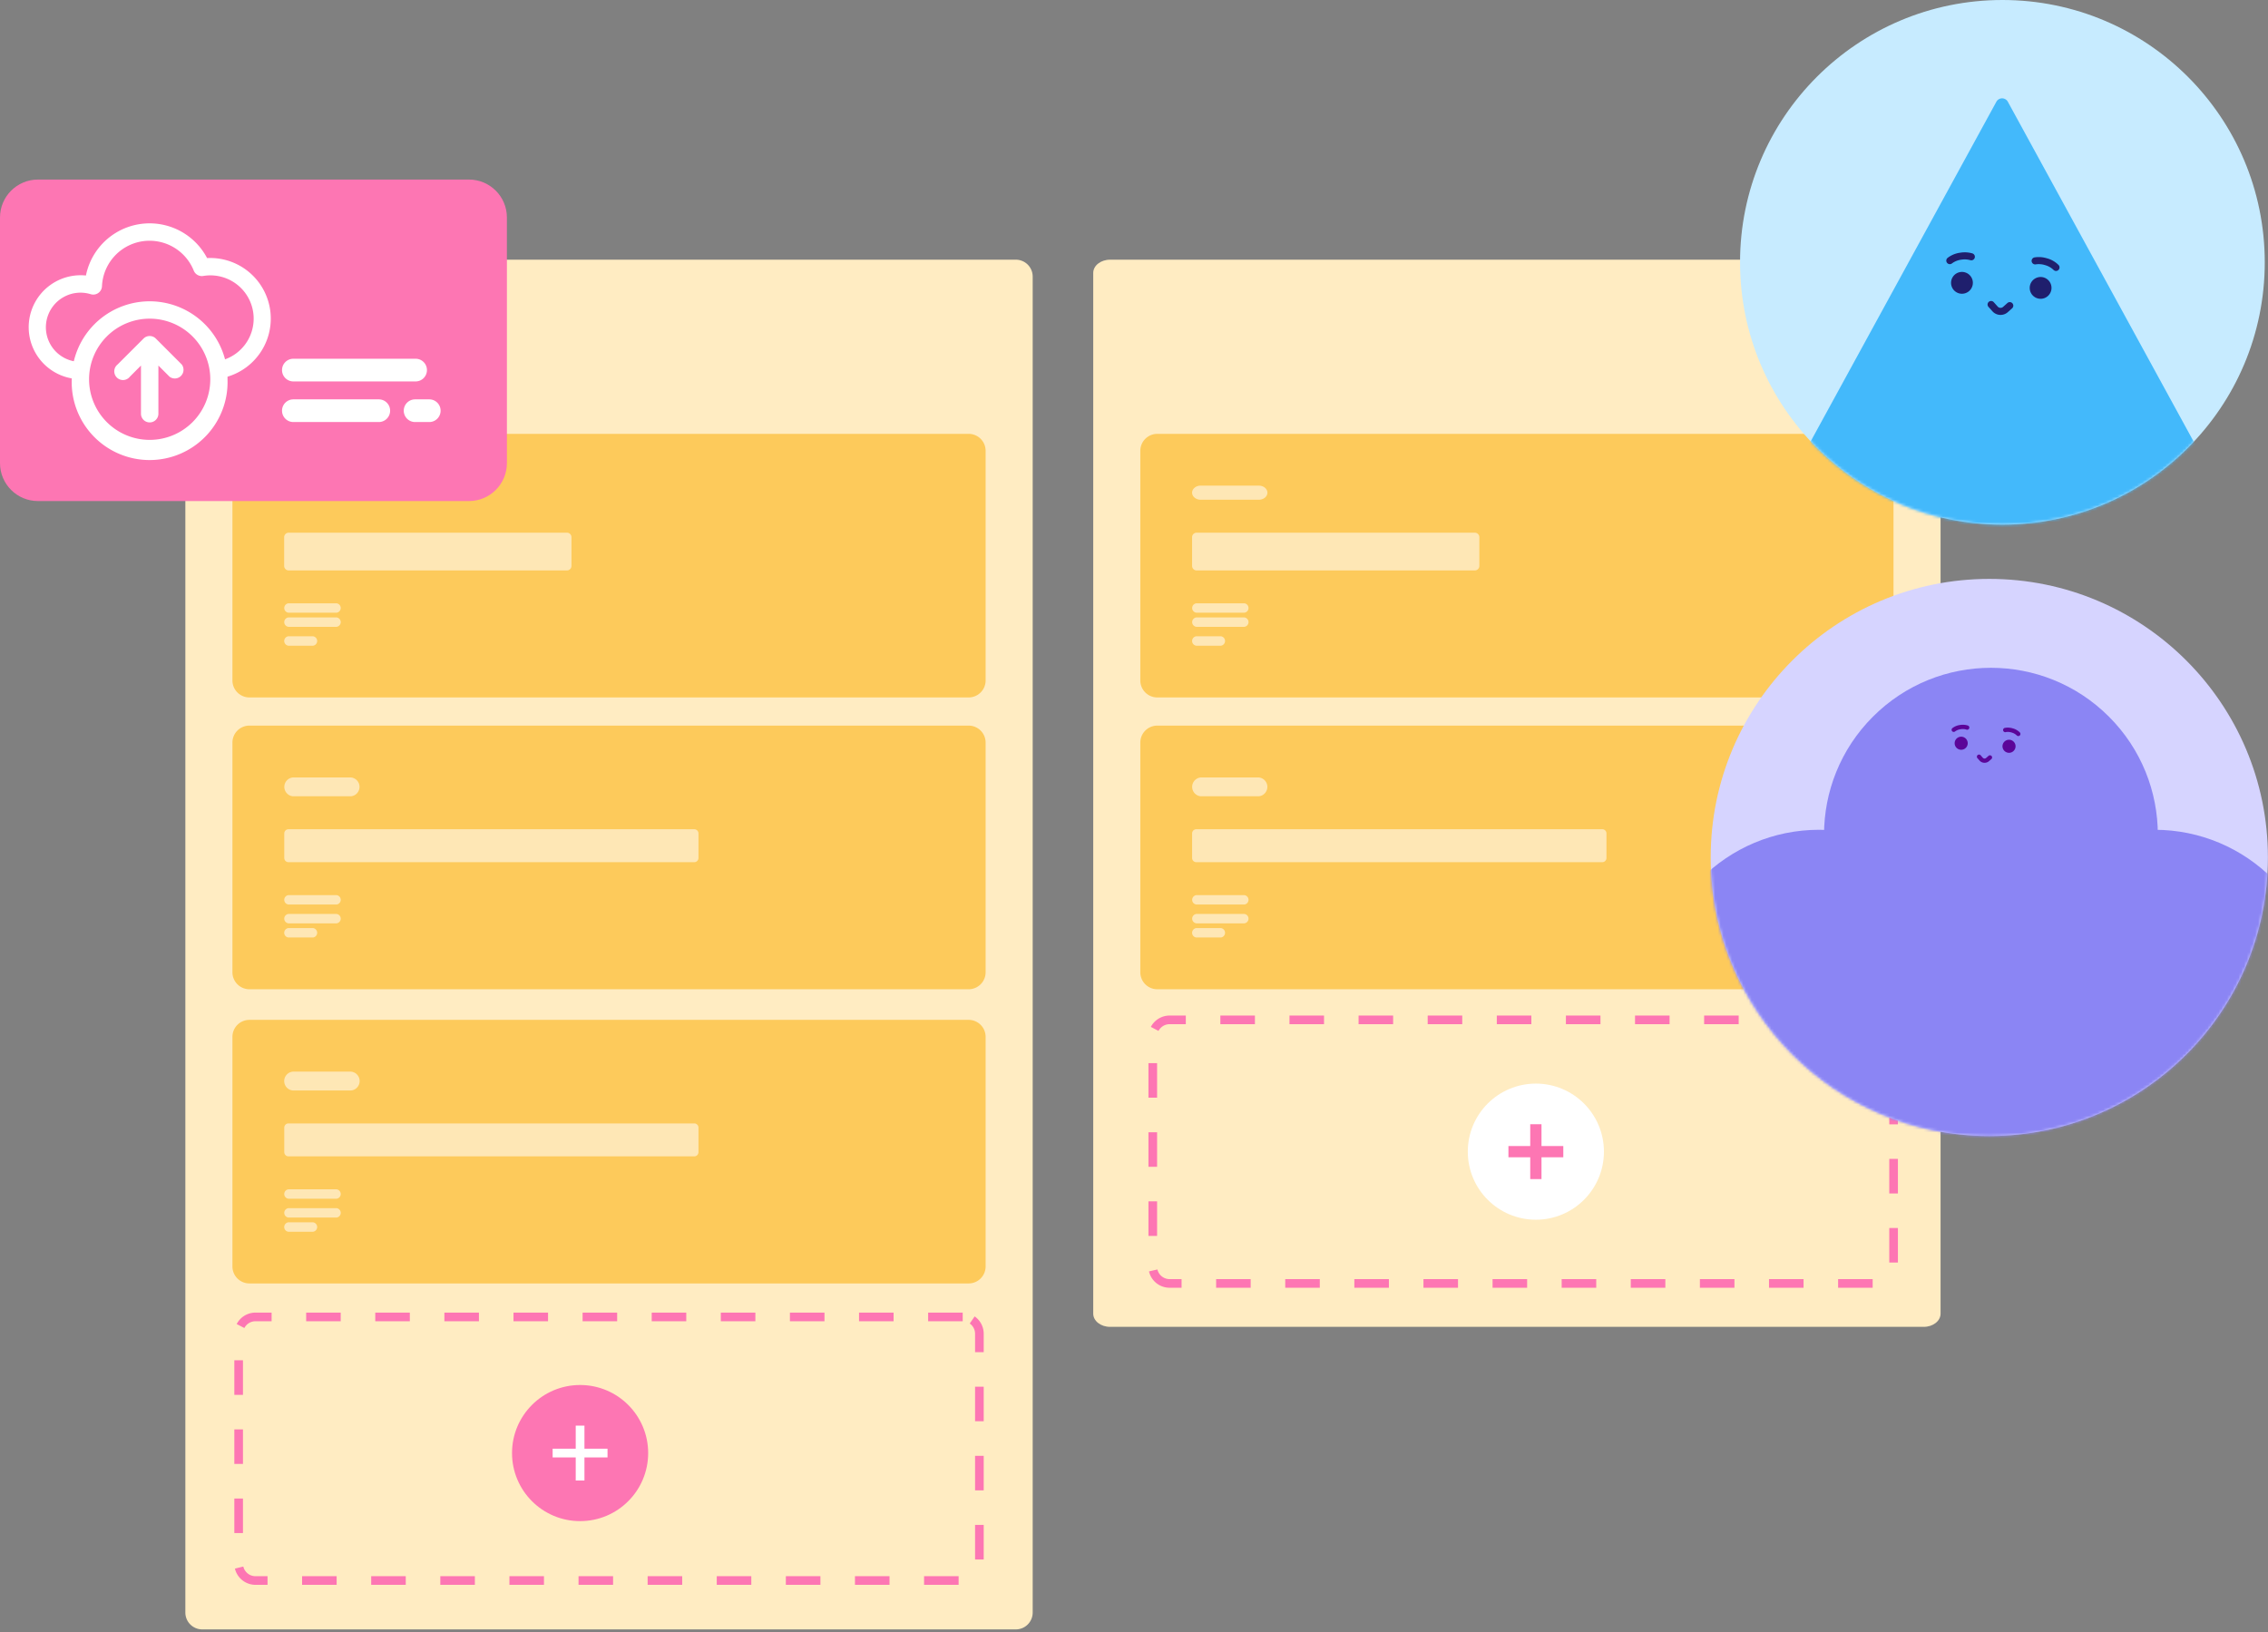 <svg xmlns="http://www.w3.org/2000/svg" width="806" height="580" fill="none"><rect width="100%" height="100%" fill="#808080" stroke="none"/><path fill="#FFECC2" d="M361.017 92.291H71.849a6.001 6.001 0 0 0-5.978 6.016v474.75a6 6 0 0 0 5.978 6.016h289.168a5.983 5.983 0 0 0 4.236-1.769 5.988 5.988 0 0 0 1.742-4.247V98.307a6 6 0 0 0-3.684-5.553 5.992 5.992 0 0 0-2.294-.463z"/><path fill="#FDCA5B" d="M344.237 154.186H88.635a6.048 6.048 0 0 0-4.268 1.774 6.036 6.036 0 0 0-1.764 4.272v81.592a6.038 6.038 0 0 0 6.032 6.039h255.602a6.039 6.039 0 0 0 6.032-6.039v-81.592a6.028 6.028 0 0 0-1.764-4.272 6.042 6.042 0 0 0-4.268-1.774z"/><path fill="#fff" d="M119.57 214.407h-17.035a1.682 1.682 0 0 0-1.083 2.802c.281.309.667.503 1.083.543h17.035a1.677 1.677 0 0 0 1.519-1.672 1.68 1.68 0 0 0-1.519-1.673zm0 5.017h-17.035a1.677 1.677 0 0 0-1.519 1.672 1.679 1.679 0 0 0 1.519 1.673h17.035a1.677 1.677 0 0 0 1.519-1.673 1.68 1.68 0 0 0-1.519-1.672zm-8.317 6.705h-8.788a1.69 1.69 0 0 0-1.46 1.672 1.69 1.69 0 0 0 1.46 1.673h8.788a1.687 1.687 0 0 0 1.044-2.783 1.69 1.69 0 0 0-1.044-.562zm90.286-36.816h-99.004a1.61 1.61 0 0 0-1.124.513 1.613 1.613 0 0 0-.425 1.16v10.065a1.606 1.606 0 0 0 .935 1.529c.193.088.402.137.614.144h99.004a1.609 1.609 0 0 0 1.123-.513 1.603 1.603 0 0 0 .425-1.16v-10.065a1.606 1.606 0 0 0-.935-1.529 1.609 1.609 0 0 0-.613-.144zm-76.828-16.724h-20.627c-1.696 0-3.098 1.123-3.098 2.508 0 1.386 1.371 2.509 3.098 2.509h20.643c1.688 0 3.097-1.123 3.097-2.509 0-1.385-1.425-2.508-3.113-2.508z" opacity=".55"/><path fill="#FDCA5B" d="M344.237 257.873H88.635a6.03 6.03 0 0 0-4.268 1.774 6.046 6.046 0 0 0-1.764 4.273v81.614a6.038 6.038 0 0 0 6.032 6.039h255.602a6.042 6.042 0 0 0 6.032-6.039v-81.591a6.046 6.046 0 0 0-1.755-4.287 6.049 6.049 0 0 0-4.277-1.783z"/><path fill="#fff" d="M119.57 318.118h-17.035a1.682 1.682 0 0 0-1.083 2.802c.281.309.667.503 1.083.543h17.035a1.677 1.677 0 0 0 1.519-1.672 1.68 1.68 0 0 0-1.519-1.673zm0 6.69h-17.035a1.68 1.68 0 0 0 0 3.344h17.035a1.676 1.676 0 0 0 1.519-1.672 1.682 1.682 0 0 0-1.519-1.672zm-8.317 5.025h-8.788a1.69 1.69 0 0 0-1.46 1.672 1.687 1.687 0 0 0 1.46 1.673h8.788a1.687 1.687 0 0 0 1.044-2.783 1.69 1.69 0 0 0-1.044-.562zm135.459-35.128H102.534a1.5 1.5 0 0 0-1.058.419 1.5 1.5 0 0 0-.452 1.045v8.78a1.497 1.497 0 0 0 1.51 1.463h144.178a1.495 1.495 0 0 0 1.51-1.463v-8.78a1.5 1.5 0 0 0-.452-1.045 1.49 1.49 0 0 0-1.058-.419zm-122.001-18.404h-20.628a3.363 3.363 0 0 0-3.038 3.345 3.36 3.36 0 0 0 3.038 3.344h20.643a3.363 3.363 0 0 0 3.039-3.344 3.36 3.36 0 0 0-3.039-3.345h-.015z" opacity=".55"/><path fill="#FDCA5B" d="M344.237 362.452H88.635a6.037 6.037 0 0 0-6.032 6.039v81.591a6.038 6.038 0 0 0 6.032 6.04h255.602a6.043 6.043 0 0 0 6.032-6.04v-81.591a6.037 6.037 0 0 0-6.032-6.039z"/><path fill="#fff" d="M119.57 422.674h-17.035a1.677 1.677 0 0 0-1.519 1.672 1.679 1.679 0 0 0 1.519 1.673h17.035a1.677 1.677 0 0 0 1.519-1.673 1.68 1.68 0 0 0-1.519-1.672zm0 6.689h-17.035a1.682 1.682 0 0 0-1.083 2.802c.281.31.667.503 1.083.543h17.035a1.68 1.68 0 0 0 0-3.345zm-8.317 5.04h-8.788a1.687 1.687 0 0 0-1.044 2.783 1.69 1.69 0 0 0 1.044.562h8.788a1.69 1.69 0 0 0 1.46-1.672 1.69 1.69 0 0 0-1.46-1.673zm135.459-35.151H102.534a1.5 1.5 0 0 0-1.058.419 1.5 1.5 0 0 0-.452 1.044v8.781a1.497 1.497 0 0 0 1.51 1.463h144.178a1.495 1.495 0 0 0 1.51-1.463v-8.781a1.5 1.5 0 0 0-.452-1.044 1.49 1.49 0 0 0-1.058-.419zm-122.001-18.403h-20.628a3.358 3.358 0 0 0-3.081 3.348 3.362 3.362 0 0 0 3.081 3.349h20.644a3.358 3.358 0 0 0 3.081-3.349 3.358 3.358 0 0 0-3.081-3.348h-.016z" opacity=".55"/><path fill="#FFECC2" d="M683.666 92.291H394.49c-3.298 0-5.977 2.098-5.977 4.692v369.885c0 2.586 2.679 4.684 5.977 4.684h289.176c3.299 0 5.97-2.098 5.97-4.684V96.983c0-2.594-2.671-4.692-5.97-4.692z"/><path fill="#FDCA5B" d="M666.879 154.186H411.277a6.042 6.042 0 0 0-6.032 6.046v81.592a6.037 6.037 0 0 0 6.032 6.039h255.602a6.037 6.037 0 0 0 6.031-6.039v-81.592a6.046 6.046 0 0 0-1.763-4.272 6.035 6.035 0 0 0-4.268-1.774z"/><path fill="#fff" d="M442.18 214.407h-16.988a1.682 1.682 0 0 0-1.083 2.802c.281.309.667.503 1.083.543h16.988a1.682 1.682 0 0 0 1.083-2.802 1.682 1.682 0 0 0-1.083-.543zm0 5.017h-16.988a1.677 1.677 0 0 0-1.519 1.672 1.679 1.679 0 0 0 1.519 1.673h16.988a1.682 1.682 0 0 0 1.083-2.802 1.677 1.677 0 0 0-1.083-.543zm-8.285 6.705h-8.781a1.688 1.688 0 0 0 0 3.345h8.781a1.684 1.684 0 0 0 1.043-.563 1.685 1.685 0 0 0-1.043-2.782zm90.285-36.816h-99.02a1.6 1.6 0 0 0-1.51 1.673v10.065a1.594 1.594 0 0 0 1.51 1.673h99.02a1.604 1.604 0 0 0 1.548-1.673v-10.065a1.587 1.587 0 0 0-.425-1.16 1.607 1.607 0 0 0-1.123-.513zm-76.827-16.724H426.71c-1.696 0-3.059 1.123-3.059 2.508 0 1.386 1.363 2.509 3.059 2.509h20.643c1.688 0 3.059-1.123 3.059-2.509 0-1.385-1.371-2.508-3.059-2.508z" opacity=".55"/><path fill="#FDCA5B" d="M666.879 257.873H411.277a6.034 6.034 0 0 0-4.268 1.774 6.023 6.023 0 0 0-1.764 4.273v81.614a6.038 6.038 0 0 0 6.032 6.039h255.602a6.04 6.04 0 0 0 6.031-6.039v-81.591a6.031 6.031 0 0 0-3.715-5.605 6.038 6.038 0 0 0-2.316-.465z"/><path fill="#fff" d="M442.18 318.118h-16.988a1.682 1.682 0 0 0-1.083 2.802c.281.309.667.503 1.083.543h16.988a1.682 1.682 0 0 0 1.083-2.802 1.682 1.682 0 0 0-1.083-.543zm0 6.69h-16.988a1.68 1.68 0 0 0 0 3.344h16.988a1.68 1.68 0 0 0 0-3.344zm-8.285 5.025h-8.781a1.688 1.688 0 0 0 0 3.345h8.781a1.684 1.684 0 0 0 1.043-.563 1.683 1.683 0 0 0 0-2.22 1.688 1.688 0 0 0-1.043-.562zm135.459-35.128H425.161a1.474 1.474 0 0 0-1.39.895 1.48 1.48 0 0 0-.12.568v8.78a1.495 1.495 0 0 0 .452 1.045 1.497 1.497 0 0 0 1.058.419h144.193a1.495 1.495 0 0 0 1.423-.887 1.49 1.49 0 0 0 .126-.577v-8.78a1.495 1.495 0 0 0-.123-.578 1.472 1.472 0 0 0-1.426-.885zm-122.002-18.404h-20.643a3.363 3.363 0 0 0-3.038 3.345 3.36 3.36 0 0 0 3.038 3.344h20.643a3.363 3.363 0 0 0 3.039-3.344 3.36 3.36 0 0 0-3.039-3.345z" opacity=".55"/><path stroke="#FD76B3" stroke-dasharray="12.28 12.28" stroke-miterlimit="10" stroke-width="3.07" d="M667.011 362.452H415.598a5.986 5.986 0 0 0-5.931 6.039v81.591a5.994 5.994 0 0 0 1.715 4.248 5.984 5.984 0 0 0 4.216 1.792h251.413a5.969 5.969 0 0 0 2.286-.477 5.963 5.963 0 0 0 1.93-1.315 5.975 5.975 0 0 0 1.715-4.248v-81.591a5.981 5.981 0 0 0-5.931-6.039zM342.124 468.021H90.75a6.002 6.002 0 0 0-4.222 1.789 5.988 5.988 0 0 0-1.717 4.251v81.591a5.99 5.99 0 0 0 3.65 5.57c.724.308 1.502.47 2.289.477h251.374a5.998 5.998 0 0 0 5.931-6.047v-81.591a5.994 5.994 0 0 0-1.715-4.248 5.984 5.984 0 0 0-4.216-1.792z"/><path fill="#fff" d="M545.815 433.475c13.359 0 24.189-10.829 24.189-24.188 0-13.358-10.83-24.187-24.189-24.187-13.36 0-24.19 10.829-24.19 24.187 0 13.359 10.83 24.188 24.19 24.188z"/><path stroke="#FD76B3" stroke-miterlimit="10" stroke-width="4" d="M545.814 399.539v19.496m9.75-9.748h-19.498"/><path fill="#FD76B3" d="M206.153 540.593c13.36 0 24.19-10.829 24.19-24.187 0-13.359-10.83-24.188-24.19-24.188-13.359 0-24.189 10.829-24.189 24.188 0 13.358 10.83 24.187 24.189 24.187z"/><path stroke="#fff" stroke-miterlimit="10" stroke-width="3.1" d="M206.153 506.657v19.504m9.749-9.756h-19.505"/><path fill="#FD76B3" d="M166.656 63.815H13.489C6.039 63.815 0 69.853 0 77.302v87.282c0 7.449 6.039 13.487 13.489 13.487h153.167c7.449 0 13.488-6.038 13.488-13.487V77.302c0-7.449-6.039-13.488-13.488-13.488z"/><path fill="#fff" d="M147.701 127.496h-43.447a4.026 4.026 0 0 0-4.026 4.026v.008a4.025 4.025 0 0 0 4.026 4.026h43.447a4.025 4.025 0 0 0 4.026-4.026v-.008a4.026 4.026 0 0 0-4.026-4.026zm-13.086 14.433h-30.361a4.025 4.025 0 0 0-4.026 4.026v.008a4.026 4.026 0 0 0 4.026 4.026h30.361a4.026 4.026 0 0 0 4.026-4.026v-.008a4.025 4.025 0 0 0-4.026-4.026zm17.941 0h-5.041a4.026 4.026 0 0 0-4.027 4.026v.008a4.027 4.027 0 0 0 4.027 4.026h5.041a4.027 4.027 0 0 0 4.026-4.026v-.008a4.026 4.026 0 0 0-4.026-4.026z"/><path fill="#C7EBFF" d="M711.611 186.456c51.493 0 93.236-41.739 93.236-93.228C804.847 41.74 763.104 0 711.611 0c-51.492 0-93.235 41.74-93.235 93.228 0 51.489 41.743 93.228 93.235 93.228z"/><mask id="a" width="187" height="187" x="618" y="0" maskUnits="userSpaceOnUse" style="mask-type:alpha"><path fill="#000" d="M711.611 186.456c51.493 0 93.236-41.739 93.236-93.228C804.847 41.74 763.104 0 711.611 0c-51.492 0-93.235 41.74-93.235 93.228 0 51.489 41.743 93.228 93.235 93.228z"/></mask><g mask="url(#a)"><path fill="#43B9FB" d="m713.578 36.22 111.021 203.07a128.876 128.876 0 0 1-51.604 174.285 128.9 128.9 0 0 1-174.581-50.636c-21.681-39.704-19.915-86.554 0-123.649L709.435 36.219a2.328 2.328 0 0 1 2.072-1.27 2.323 2.323 0 0 1 2.071 1.27z"/><path fill="#1F1F6D" d="M701.081 100.994a3.874 3.874 0 0 1-5.065 3.2 3.87 3.87 0 0 1-2.138-5.597 3.87 3.87 0 0 1 7.203 2.397z"/><path fill="#241F20" d="M692.927 92.624a8.091 8.091 0 0 1 3.872-1.548 8.516 8.516 0 0 1 3.755.209"/><path fill="#1F1F6D" d="M692.85 93.878a1.255 1.255 0 0 1-.728-2.215 9.293 9.293 0 0 1 4.514-1.858 9.775 9.775 0 0 1 4.321.256 1.255 1.255 0 0 1 .809 1.583 1.258 1.258 0 0 1-1.584.81A7.353 7.353 0 0 0 697 92.29a6.885 6.885 0 0 0-3.268 1.293 1.28 1.28 0 0 1-.882.294z"/><path fill="#241F20" d="M730.675 95.04a7.957 7.957 0 0 0-3.663-2.06 8.513 8.513 0 0 0-3.747-.27"/><path fill="#1F1F6D" d="M730.598 96.294a1.246 1.246 0 0 1-.844-.403 6.97 6.97 0 0 0-3.098-1.703 7.276 7.276 0 0 0-3.174-.24 1.258 1.258 0 0 1-1.464-1.007 1.257 1.257 0 0 1 1.007-1.463 9.746 9.746 0 0 1 4.32.294 9.29 9.29 0 0 1 4.244 2.423 1.256 1.256 0 0 1-1.007 2.099h.016zm-1.565 6.496a3.865 3.865 0 0 1-2.815 3.259 3.869 3.869 0 0 1-4.889-3.462 3.867 3.867 0 0 1 2.14-3.738 3.87 3.87 0 0 1 5.564 3.941zm-18.328 9.121a3.871 3.871 0 0 1-2.663-1.309l-1.386-1.548a1.256 1.256 0 0 1 1.889-1.657l1.386 1.548a1.362 1.362 0 0 0 1.92.124l1.549-1.386a1.255 1.255 0 0 1 2.082 1.027 1.25 1.25 0 0 1-.425.862l-1.549 1.386a3.87 3.87 0 0 1-2.803.953z"/></g><path fill="#fff" fill-rule="evenodd" d="M25.498 134.535v.232a27.692 27.692 0 0 0 27.678 28.73 27.704 27.704 0 0 0 19.947-8.481 27.696 27.696 0 0 0 7.73-20.249v-.898a21.542 21.542 0 0 0 15.063-24.292 21.54 21.54 0 0 0-22.318-17.859 23.081 23.081 0 0 0-43.06 6.194 18.469 18.469 0 0 0-20.166 15.842 18.464 18.464 0 0 0 15.11 20.719l.016.062zm27.697-21.285a21.542 21.542 0 0 1 15.224 36.779 21.542 21.542 0 0 1-36.765-15.262 21.547 21.547 0 0 1 21.54-21.517zm-3.097 16.662v17.189a3.098 3.098 0 0 0 6.194 0v-17.189l3.98 3.98a3.095 3.095 0 0 0 4.048-.302 3.097 3.097 0 0 0 .273-4.049l-9.222-9.229a3.094 3.094 0 0 0-4.352 0l-9.237 9.229a3.097 3.097 0 1 0 4.351 4.351l3.965-3.98zm29.857-2.199a15.375 15.375 0 0 0 3.166-27.387 15.38 15.38 0 0 0-10.909-2.251 3.097 3.097 0 0 1-3.353-1.89 16.925 16.925 0 0 0-28.422-4.874 16.925 16.925 0 0 0-4.2 10.473 3.094 3.094 0 0 1-2.581 2.868 3.102 3.102 0 0 1-1.375-.081 12.304 12.304 0 1 0-6.048 23.816 27.703 27.703 0 0 1 43.71-15.666 27.703 27.703 0 0 1 10.028 14.969l-.016.023z" clip-rule="evenodd"/><path fill="#D6D4FF" d="M706.957 403.744c54.683 0 99.012-44.326 99.012-99.005 0-54.678-44.329-99.004-99.012-99.004s-99.012 44.326-99.012 99.004c0 54.679 44.329 99.005 99.012 99.005z"/><mask id="b" width="199" height="199" x="607" y="205" maskUnits="userSpaceOnUse" style="mask-type:alpha"><path fill="#000" d="M706.957 403.744c54.683 0 99.012-44.326 99.012-99.005 0-54.678-44.329-99.004-99.012-99.004s-99.012 44.326-99.012 99.004c0 54.679 44.329 99.005 99.012 99.005z"/></mask><g mask="url(#b)"><path fill="#8B85F4" d="M646.483 413.514c32.757 0 59.313-26.553 59.313-59.308 0-32.754-26.556-59.308-59.313-59.308-32.757 0-59.313 26.554-59.313 59.308 0 32.755 26.556 59.308 59.313 59.308z"/><path fill="#8B85F4" d="M704.634 413.514c32.758 0 59.313-26.553 59.313-59.308 0-32.754-26.555-59.308-59.313-59.308-32.757 0-59.312 26.554-59.312 59.308 0 32.755 26.555 59.308 59.312 59.308z"/><path fill="#8B85F4" d="M765.689 413.514c32.757 0 59.312-26.553 59.312-59.308 0-32.754-26.555-59.308-59.312-59.308-32.758 0-59.313 26.554-59.313 59.308 0 32.755 26.555 59.308 59.313 59.308z"/><path fill="#8B85F4" d="M749.477 338.575c23.163-23.161 23.163-60.713 0-83.874-23.163-23.162-60.717-23.162-83.88 0-23.163 23.161-23.163 60.713 0 83.874 23.163 23.161 60.717 23.161 83.88 0zm20.866 36.568H642.991v38.379h127.352v-38.379z"/><path fill="#5B0599" d="M699.268 264.447a2.321 2.321 0 0 1-3.039 1.893 2.323 2.323 0 1 1 3.039-1.893zm-4.948-5.086a4.94 4.94 0 0 1 2.37-.961 5.166 5.166 0 0 1 2.276.132"/><path fill="#5B0599" d="M694.274 260.119a.775.775 0 0 1-.535-.264.78.78 0 0 1-.172-.557.78.78 0 0 1 .265-.519 5.609 5.609 0 0 1 2.741-1.13 5.942 5.942 0 0 1 2.625.155.76.76 0 0 1 .545.356.779.779 0 0 1-.087.933.763.763 0 0 1-.6.25.77.77 0 0 1-.322-.084 4.368 4.368 0 0 0-1.936-.1 4.192 4.192 0 0 0-1.982.774.778.778 0 0 1-.542.186zm22.981.713a4.91 4.91 0 0 0-2.237-1.255 5.25 5.25 0 0 0-2.277-.162"/><path fill="#5B0599" d="M717.209 261.59a.772.772 0 0 1-.511-.248 4.266 4.266 0 0 0-1.874-1.029 4.444 4.444 0 0 0-1.928-.148.758.758 0 0 1-.648-.056.765.765 0 0 1-.377-.53.764.764 0 0 1 .161-.631.786.786 0 0 1 .585-.285 5.96 5.96 0 0 1 2.625.178c.975.252 1.866.76 2.579 1.472a.77.77 0 0 1-.047 1.083.76.76 0 0 1-.565.194zm-.945 3.948a2.32 2.32 0 0 1-1.7 1.927 2.326 2.326 0 0 1-2.625-3.383 2.326 2.326 0 0 1 2.289-1.168 2.335 2.335 0 0 1 1.571.883 2.34 2.34 0 0 1 .465 1.741zm-11.142 5.544a2.314 2.314 0 0 1-1.618-.774l-.837-.952a.771.771 0 0 1 .139-.998.771.771 0 0 1 1.007-.016l.837.96a.824.824 0 0 0 .889.239.828.828 0 0 0 .28-.162l.96-.844a.775.775 0 0 1 1.007 1.146l-.961.844a2.358 2.358 0 0 1-1.703.557z"/></g></svg>
